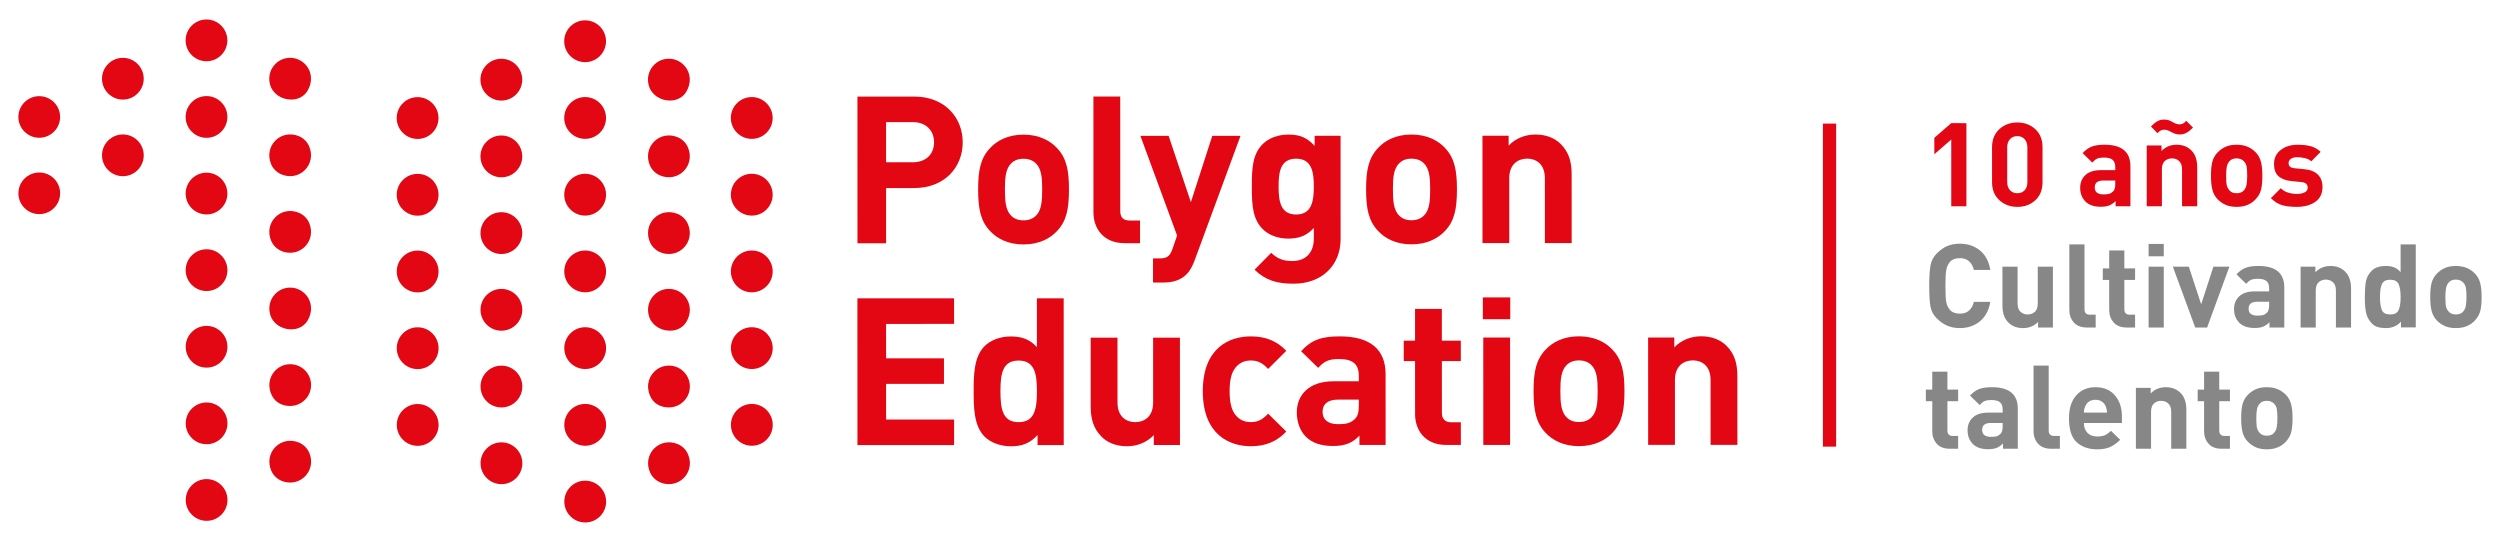 <?xml version="1.0" encoding="utf-8"?>
<!-- Generator: Adobe Illustrator 16.0.0, SVG Export Plug-In . SVG Version: 6.00 Build 0)  -->
<!DOCTYPE svg PUBLIC "-//W3C//DTD SVG 1.1//EN" "http://www.w3.org/Graphics/SVG/1.1/DTD/svg11.dtd">
<svg version="1.1" id="Livello_1" xmlns="http://www.w3.org/2000/svg" xmlns:xlink="http://www.w3.org/1999/xlink" x="0px" y="0px"
	 width="1000px" height="216.785px" viewBox="0 0 1000 216.785" enable-background="new 0 0 1000 216.785" xml:space="preserve">
<g>
	<path fill="#E30613" d="M200.549,70.918h0.002c2.231,0,4.327-0.872,5.904-2.455c1.577-1.58,2.446-3.681,2.446-5.908
		c-0.002-4.611-3.75-8.363-8.354-8.363c-2.233,0.002-4.333,0.874-5.912,2.455c-1.577,1.581-2.448,3.681-2.448,5.914
		C192.189,67.169,195.941,70.918,200.549,70.918"/>
	<path fill="#E30613" d="M200.544,40.228c4.604-0.002,8.351-3.756,8.351-8.365c-0.001-4.608-3.75-8.358-8.354-8.358
		c-2.233,0-4.333,0.873-5.912,2.453c-1.58,1.577-2.448,3.678-2.448,5.91C192.182,36.476,195.936,40.228,200.544,40.228"/>
	<path fill="#E30613" d="M200.56,101.603c4.604-0.002,8.351-3.752,8.351-8.36c-0.003-4.615-3.75-8.367-8.354-8.367
		c-4.61,0.002-8.36,3.756-8.36,8.371C192.199,97.854,195.95,101.603,200.56,101.603"/>
	<path fill="#E30613" d="M200.565,132.285h0.002c4.606,0,8.352-3.753,8.351-8.358c-0.002-4.608-3.75-8.36-8.354-8.36
		c-4.61,0.002-8.358,3.756-8.358,8.363C192.206,128.536,195.958,132.285,200.565,132.285"/>
	<path fill="#E30613" d="M200.577,162.979c4.604-0.002,8.351-3.758,8.351-8.371c-0.001-4.604-3.75-8.353-8.354-8.353
		c-2.233,0.002-4.333,0.872-5.912,2.453c-1.58,1.578-2.448,3.676-2.448,5.907C192.215,159.226,195.967,162.979,200.577,162.979"/>
	<path fill="#E30613" d="M200.58,176.938c-2.233,0.002-4.333,0.875-5.912,2.454c-1.579,1.583-2.448,3.681-2.448,5.909
		c0.001,4.612,3.754,8.364,8.362,8.364h0.002c2.231,0,4.327-0.872,5.905-2.455c1.577-1.581,2.446-3.681,2.446-5.914
		C208.933,180.688,205.185,176.938,200.58,176.938"/>
	<path fill="#E30613" d="M263.895,70.117c3.477,1.52,7.141,0.769,9.579-1.67c2.435-2.438,3.183-6.107,1.657-9.581
		c-0.774-1.761-2.238-3.207-4.009-3.953c-3.453-1.457-7.066-0.694-9.474,1.715c-2.406,2.412-3.164,6.021-1.712,9.475
		C260.68,67.879,262.13,69.347,263.895,70.117"/>
	<path fill="#E30613" d="M267.862,40.211h0.271c2.566,0,5.045-1.262,6.358-3.466c3.883-6.516-0.758-13.258-6.941-13.258
		c-2.231,0-4.331,0.873-5.914,2.452c-2.127,2.131-2.965,5.209-2.122,8.272C260.515,37.857,264.083,40.211,267.862,40.211"/>
	<path fill="#E30613" d="M267.436,101.586h0.137c2.228,0,4.327-0.872,5.907-2.451c2.418-2.417,3.171-6.041,1.695-9.504
		c-0.756-1.775-2.215-3.242-3.985-4.003c-3.472-1.499-7.113-0.738-9.537,1.688c-2.454,2.466-3.193,6.183-1.608,9.7
		C261.33,99.87,264.312,101.586,267.436,101.586"/>
	<path fill="#E30613" d="M267.867,132.269h0.271c2.583,0,5.082-1.269,6.395-3.488c3.849-6.504-0.785-13.23-6.959-13.23
		c-2.233,0.002-4.333,0.871-5.912,2.454c-2.122,2.123-2.961,5.192-2.129,8.256C260.522,129.908,264.086,132.269,267.867,132.269"/>
	<path fill="#E30613" d="M267.368,162.961h0.216c2.231,0,4.33-0.872,5.909-2.455c1.584-1.584,2.452-3.685,2.452-5.914
		c0-2.226-0.871-4.321-2.454-5.902c-1.581-1.579-3.679-2.45-5.91-2.45c-2.229,0-4.329,0.871-5.912,2.453
		c-2.692,2.696-3.318,6.901-1.087,10.691C261.961,161.719,264.654,162.961,267.368,162.961"/>
	<path fill="#E30613" d="M271.246,177.703c-3.482-1.514-7.138-0.756-9.565,1.674c-2.464,2.468-3.2,6.194-1.601,9.719
		c1.29,2.838,4.262,4.553,7.382,4.553h0.135c5.743-0.003,10.146-5.822,7.639-11.873
		C274.487,179.976,273.033,178.479,271.246,177.703"/>
	<path fill="#E30613" d="M167.039,55.577h0.002c4.61,0,8.361-3.75,8.361-8.363c-0.001-4.607-3.755-8.358-8.365-8.358
		c-2.233,0.002-4.331,0.873-5.912,2.454c-1.576,1.582-2.448,3.681-2.448,5.91C158.679,51.827,162.431,55.577,167.039,55.577"/>
	<path fill="#E30613" d="M167.048,86.271h0.001c2.235-0.002,4.333-0.872,5.912-2.453c1.578-1.583,2.448-3.681,2.448-5.91
		c0-4.612-3.753-8.363-8.361-8.363c-4.612,0.003-8.362,3.755-8.362,8.368C158.686,82.521,162.439,86.269,167.048,86.271"/>
	<path fill="#E30613" d="M167.055,116.958h0.002c2.235,0,4.334-0.872,5.912-2.453c1.579-1.581,2.448-3.676,2.448-5.903
		c0-4.613-3.752-8.369-8.364-8.369c-2.235,0-4.335,0.873-5.912,2.456c-1.575,1.58-2.446,3.683-2.446,5.915
		C158.695,113.21,162.447,116.958,167.055,116.958"/>
	<path fill="#E30613" d="M167.064,147.642h0.001c2.232-0.002,4.333-0.872,5.912-2.453c1.578-1.577,2.446-3.675,2.446-5.904
		c0-2.231-0.869-4.331-2.448-5.912s-3.681-2.452-5.914-2.452c-2.232,0.002-4.333,0.874-5.914,2.454
		c-1.575,1.584-2.446,3.684-2.446,5.912C158.704,143.894,162.455,147.64,167.064,147.642"/>
	<path fill="#E30613" d="M167.07,161.608c-2.233,0.001-4.333,0.874-5.912,2.454c-1.578,1.583-2.446,3.682-2.446,5.912
		c0.001,4.61,3.752,8.36,8.36,8.36h0.002c4.612-0.004,8.361-3.754,8.361-8.363C175.433,165.359,171.68,161.608,167.07,161.608"/>
	<path fill="#E30613" d="M234.053,55.547c4.609-0.002,8.359-3.756,8.358-8.366c-0.002-4.607-3.754-8.357-8.364-8.357
		c-4.61,0.003-8.36,3.754-8.36,8.361C225.689,51.794,229.441,55.547,234.053,55.547"/>
	<path fill="#E30613" d="M234.056,86.237h0.002c2.231,0,4.329-0.872,5.908-2.453c1.583-1.582,2.451-3.681,2.451-5.908
		c0-4.613-3.751-8.363-8.363-8.363c-4.609,0-8.358,3.754-8.358,8.367C225.696,82.485,229.448,86.237,234.056,86.237"/>
	<path fill="#E30613" d="M234.065,116.926h0.002c2.229-0.002,4.326-0.873,5.909-2.454c1.579-1.583,2.449-3.677,2.449-5.902
		c0-2.233-0.87-4.337-2.451-5.916c-1.581-1.583-3.681-2.453-5.91-2.453c-4.612,0.002-8.36,3.758-8.36,8.371
		C225.706,113.177,229.455,116.924,234.065,116.926"/>
	<path fill="#E30613" d="M234.072,147.609h0.002c4.61,0,8.362-3.748,8.362-8.358c-0.002-4.611-3.756-8.363-8.366-8.363
		c-2.229,0.002-4.327,0.872-5.908,2.455c-1.579,1.583-2.451,3.681-2.451,5.912C225.712,143.861,229.464,147.609,234.072,147.609"/>
	<path fill="#E30613" d="M234.082,178.301h0.002c4.61,0,8.36-3.754,8.358-8.362c0-4.611-3.752-8.365-8.361-8.365
		c-4.61,0.004-8.36,3.757-8.36,8.369C225.72,174.55,229.474,178.301,234.082,178.301"/>
	<path fill="#E30613" d="M234.087,192.269c-2.228,0-4.327,0.872-5.908,2.453c-1.579,1.585-2.45,3.681-2.45,5.908
		c0,4.608,3.75,8.36,8.36,8.36h0.003c2.228-0.002,4.328-0.872,5.909-2.453c1.579-1.579,2.449-3.68,2.449-5.911
		C242.449,196.019,238.697,192.269,234.087,192.269"/>
	<path fill="#E30613" d="M234.04,24.862h0.002c4.61,0,8.362-3.754,8.362-8.369c-0.002-4.607-3.756-8.359-8.364-8.359
		c-4.612,0.004-8.361,3.755-8.361,8.365C225.68,21.108,229.432,24.862,234.04,24.862"/>
	<path fill="#E30613" d="M300.699,55.545h0.001c2.235,0,4.335-0.873,5.912-2.452c1.578-1.581,2.448-3.679,2.448-5.912
		c0-4.607-3.754-8.357-8.364-8.357c-4.607,0-8.36,3.75-8.36,8.363C292.336,51.794,296.091,55.545,300.699,55.545"/>
	<path fill="#E30613" d="M300.709,86.237c2.233,0,4.333-0.874,5.912-2.453c1.577-1.584,2.446-3.681,2.446-5.912
		c-0.002-4.609-3.753-8.361-8.362-8.361c-2.229,0.002-4.329,0.874-5.908,2.453c-1.581,1.583-2.452,3.685-2.452,5.916
		C292.346,82.487,296.098,86.237,300.709,86.237"/>
	<path fill="#E30613" d="M300.716,116.926c2.233,0,4.333-0.873,5.912-2.454c1.578-1.579,2.448-3.677,2.448-5.904
		c0-2.233-0.873-4.333-2.45-5.914c-1.579-1.583-3.679-2.455-5.914-2.455c-4.61,0.002-8.361,3.758-8.36,8.375
		C292.355,113.179,296.108,116.926,300.716,116.926"/>
	<path fill="#E30613" d="M300.724,147.609c4.612-0.002,8.362-3.75,8.362-8.36c-0.001-4.609-3.754-8.361-8.365-8.361
		c-4.61,0.002-8.36,3.756-8.358,8.365C292.364,143.861,296.116,147.609,300.724,147.609"/>
	<path fill="#E30613" d="M300.729,161.573c-4.61,0-8.36,3.756-8.36,8.369c0.002,4.606,3.752,8.358,8.362,8.358h0.001
		c2.233,0,4.333-0.873,5.912-2.454c1.579-1.579,2.448-3.679,2.448-5.91C309.091,165.327,305.339,161.573,300.729,161.573"/>
	<path fill="#E30613" d="M365.135,48.846l-10.712,0.004l0.005,16.067l10.713-0.002c5.192-0.001,8.485-3.212,8.483-7.993
		C373.624,52.141,370.33,48.844,365.135,48.846 M365.727,75.215l-11.296,0.002l0.005,22.078l-11.445,0.002l-0.015-58.657
		l22.74-0.008c12.104-0.002,19.366,8.316,19.37,18.286C385.087,66.887,377.832,75.212,365.727,75.215"/>
	<path fill="#E30613" d="M414.41,65.395c-1.237-1.231-2.885-1.891-5.029-1.891c-2.142,0.002-3.714,0.661-4.951,1.893
		c-2.222,2.226-2.464,5.938-2.462,10.383c0,4.451,0.25,8.238,2.468,10.468c1.237,1.232,2.81,1.895,4.951,1.895
		c2.144,0,3.792-0.664,5.029-1.896c2.218-2.231,2.462-6.018,2.46-10.469C416.875,71.33,416.629,67.618,414.41,65.395
		 M422.729,92.505c-2.63,2.8-6.995,5.27-13.342,5.27c-6.342,0.003-10.631-2.467-13.263-5.264c-3.877-4.038-4.866-8.899-4.868-16.728
		c-0.002-7.744,0.983-12.604,4.861-16.642c2.626-2.805,6.917-5.28,13.261-5.282c6.344-0.001,10.711,2.474,13.341,5.275
		c3.876,4.036,4.865,8.896,4.867,16.64C427.59,83.603,426.603,88.462,422.729,92.505"/>
	<path fill="#E30613" d="M449.917,97.27c-8.82,0.002-12.534-6.171-12.536-12.271l-0.012-46.385l10.72-0.004l0.014,45.721
		c0,2.561,1.071,3.877,3.787,3.877l4.116-0.002l0.002,9.062L449.917,97.27z"/>
	<path fill="#E30613" d="M477.837,104.186c-0.905,2.386-1.889,4.201-3.205,5.519c-2.476,2.475-5.688,3.3-9.225,3.302h-4.202
		l-0.002-9.639l2.466-0.002c3.051,0,4.289-0.745,5.347-3.872l1.824-5.274l-14.68-39.876l11.289-0.002l8.9,26.529l8.571-26.533
		l11.286-0.004L477.837,104.186z"/>
	<path fill="#E30613" d="M518.442,63.475c-6.346,0.002-7.004,5.44-7.002,11.123c0,5.683,0.664,11.208,7.01,11.205
		c6.338,0,7.08-5.526,7.08-11.207C525.53,68.911,524.784,63.473,518.442,63.475 M517.382,113.479
		c-6.584,0.002-11.117-1.31-15.572-5.594l6.674-6.753c2.387,2.298,4.775,3.287,8.396,3.285c6.438-0.002,8.658-4.533,8.654-8.896
		v-4.362c-2.805,3.129-6.014,4.278-10.209,4.278c-4.213,0.004-7.826-1.394-10.227-3.783c-4.033-4.036-4.365-9.559-4.367-17.053
		c-0.002-7.495,0.33-12.932,4.357-16.975c2.4-2.387,6.102-3.795,10.301-3.795c4.531-0.001,7.496,1.235,10.467,4.532v-4.043
		l10.377-0.002l0.01,41.363C536.243,105.979,528.923,113.478,517.382,113.479"/>
	<path fill="#E30613" d="M569.593,65.353c-1.234-1.231-2.885-1.889-5.029-1.889c-2.137,0.002-3.703,0.659-4.941,1.893
		c-2.219,2.228-2.461,5.938-2.459,10.384c0,4.449,0.248,8.237,2.467,10.465c1.234,1.231,2.801,1.896,4.939,1.896
		c2.146,0,3.793-0.666,5.031-1.897c2.225-2.229,2.469-6.018,2.469-10.468C572.065,71.288,571.821,67.578,569.593,65.353
		 M577.923,92.463c-2.641,2.799-6.994,5.271-13.35,5.273c-6.334,0-10.623-2.469-13.256-5.268c-3.875-4.038-4.873-8.899-4.877-16.726
		c0-7.744,0.994-12.604,4.871-16.642c2.625-2.805,6.916-5.28,13.252-5.281c6.355-0.002,10.709,2.471,13.354,5.274
		c3.863,4.034,4.861,8.894,4.861,16.64C582.782,83.561,581.784,88.42,577.923,92.463"/>
	<path fill="#E30613" d="M617.956,97.226l-0.008-25.944c-0.002-5.854-3.705-7.834-7.088-7.834c-3.373,0.004-7.162,1.983-7.162,7.837
		l0.008,25.945l-10.709,0.002l-0.012-42.929l10.469-0.002v3.961c2.795-2.965,6.75-4.452,10.699-4.452
		c4.287-0.002,7.744,1.4,10.135,3.79c3.463,3.46,4.373,7.49,4.373,12.193l0.008,27.431L617.956,97.226z"/>
	<polygon fill="#E30613" points="342.98,178.036 342.964,119.344 381.624,119.333 381.625,129.555 354.429,129.565 354.433,143.327 
		377.582,143.322 377.587,153.55 354.435,153.556 354.438,167.812 381.637,167.804 381.638,178.027 	"/>
	<path fill="#E30613" d="M407.434,144.22c-6.433,0.003-7.26,5.282-7.258,12.284c0.002,7.007,0.834,12.363,7.263,12.362
		c6.433,0,7.338-5.358,7.336-12.365C414.773,149.498,413.863,144.218,407.434,144.22 M415.025,178.017v-4.038
		c-2.963,3.294-6.1,4.533-10.629,4.535c-4.213,0-8.171-1.48-10.56-3.863c-4.288-4.297-4.372-11.709-4.372-18.142
		c-0.002-6.424,0.077-13.767,4.362-18.046c2.388-2.402,6.264-3.88,10.466-3.88c4.376-0.002,7.669,1.15,10.478,4.283l-0.005-19.538
		l10.708-0.002l0.017,58.688L415.025,178.017z"/>
	<path fill="#E30613" d="M461.516,178.005v-3.958c-2.805,2.971-6.761,4.458-10.719,4.458c-4.291,0-7.75-1.408-10.148-3.793
		c-3.448-3.454-4.368-7.496-4.37-12.197l-0.005-27.449l10.722-0.003l0.005,25.964c0.001,5.857,3.713,7.83,7.096,7.829
		c3.375,0,7.16-1.975,7.158-7.832l-0.007-25.967l10.724-0.002l0.009,42.948L461.516,178.005z"/>
	<path fill="#E30613" d="M500.337,178.491c-8.576,0.002-19.209-4.613-19.214-22.005c-0.003-17.392,10.629-21.927,19.205-21.929
		c5.932-0.002,10.389,1.812,14.182,5.763l-7.25,7.258c-2.236-2.39-4.127-3.383-6.93-3.383c-2.555,0-4.527,0.915-6.1,2.812
		c-1.647,2.061-2.384,4.943-2.384,9.474c0.002,4.531,0.742,7.505,2.388,9.565c1.572,1.896,3.549,2.797,6.102,2.797
		c2.805-0.002,4.695-0.991,6.928-3.375l7.252,7.163C510.724,176.588,506.272,178.491,500.337,178.491"/>
	<path fill="#E30613" d="M543.532,159.851l-8.498,0.002c-3.871,0-6.01,1.812-6.01,4.87c0,2.963,1.979,4.944,6.178,4.944
		c2.973-0.002,4.863-0.257,6.76-2.069c1.152-1.07,1.57-2.805,1.57-5.438V159.851z M543.78,177.985v-3.712
		c-2.885,2.889-5.602,4.122-10.553,4.123c-4.863,0-8.402-1.231-10.967-3.782c-2.299-2.39-3.537-5.859-3.537-9.649
		c-0.004-6.841,4.695-12.451,14.662-12.453l10.145-0.003v-2.139c0-4.7-2.314-6.761-8.008-6.759c-4.119,0.002-6.01,0.989-8.238,3.548
		l-6.846-6.677c4.211-4.617,8.324-5.931,15.496-5.932c12.035-0.002,18.301,5.1,18.301,15.156l0.008,28.276L543.78,177.985z"/>
	<path fill="#E30613" d="M578.481,177.975c-8.732,0.001-12.443-6.177-12.447-12.279l-0.008-21.271l-4.527,0.002l-0.004-8.152h4.531
		l-0.004-12.698l10.717-0.002l0.004,12.696l7.584-0.002l0.004,8.152l-7.584,0.002l0.004,20.612c0,2.473,1.154,3.876,3.703,3.876
		l3.881-0.004l0.004,9.068H578.481z"/>
	<path fill="#E30613" d="M593.306,135.023l10.721-0.005l0.012,42.946l-10.717,0.004L593.306,135.023z M593.14,118.95l10.963-0.002
		v8.737h-10.959L593.14,118.95z"/>
	<path fill="#E30613" d="M636.589,146.061c-1.24-1.238-2.883-1.901-5.031-1.899c-2.137,0-3.707,0.663-4.947,1.901
		c-2.221,2.226-2.463,5.931-2.463,10.384c0,4.455,0.25,8.241,2.471,10.471c1.234,1.236,2.809,1.896,4.947,1.896
		c2.145,0,3.791-0.66,5.029-1.896c2.219-2.233,2.475-6.02,2.471-10.475C639.065,151.991,638.81,148.285,636.589,146.061
		 M644.919,173.179c-2.629,2.8-7.004,5.276-13.352,5.278c-6.342,0-10.631-2.474-13.271-5.271c-3.869-4.04-4.867-8.907-4.871-16.737
		c0-7.749,0.998-12.608,4.863-16.651c2.637-2.806,6.928-5.274,13.27-5.274c6.346-0.004,10.721,2.466,13.354,5.267
		c3.877,4.042,4.863,8.9,4.867,16.648C649.782,164.268,648.796,169.138,644.919,173.179"/>
	<path fill="#E30613" d="M684.241,177.947l-0.008-25.963c0-5.854-3.715-7.834-7.088-7.832c-3.381,0-7.172,1.979-7.172,7.834
		l0.006,25.964l-10.715,0.002l-0.012-42.948l10.469-0.002v3.963c2.801-2.976,6.762-4.453,10.713-4.453
		c4.291-0.002,7.748,1.394,10.145,3.785c3.465,3.46,4.367,7.502,4.367,12.197l0.012,27.451L684.241,177.947z"/>
	<line fill="#E30613" x1="731.815" y1="49.441" x2="731.815" y2="178.657"/>
	<rect x="729.171" y="49.441" fill="#E30613" width="5.285" height="129.216"/>
	<polygon fill="#E30613" points="780.503,82.517 780.503,55.8 773.741,61.672 773.729,55.133 780.491,49.26 786.563,49.271 
		786.563,82.517 	"/>
	<path fill="#E30613" d="M806.94,82.75c-2.83,0-5.223-0.889-7.18-2.661c-1.959-1.769-2.939-4.178-2.939-7.227V58.874
		c0-3.045,0.98-5.455,2.939-7.227c1.957-1.769,4.35-2.658,7.18-2.658c2.826,0,5.213,0.89,7.158,2.658
		c1.941,1.771,2.914,4.182,2.914,7.227v13.988c0,3.08-0.965,5.496-2.893,7.252C812.194,81.87,809.8,82.75,806.94,82.75
		 M810.952,58.971c0-1.368-0.369-2.464-1.098-3.289c-0.732-0.821-1.701-1.237-2.914-1.237s-2.193,0.406-2.939,1.215
		c-0.742,0.808-1.119,1.913-1.119,3.312v13.848c0,1.366,0.377,2.453,1.119,3.264c0.746,0.807,1.727,1.209,2.939,1.209
		s2.182-0.396,2.914-1.186c0.729-0.794,1.098-1.889,1.098-3.287V58.971z"/>
	<path fill="#E30613" d="M846.245,82.515v-2.098c-0.838,0.823-1.695,1.408-2.564,1.761c-0.871,0.348-2.004,0.525-3.402,0.525
		c-2.707,0-4.75-0.707-6.131-2.124c-1.385-1.413-2.076-3.238-2.076-5.477c0-2.082,0.699-3.777,2.098-5.084
		c1.4-1.304,3.465-1.958,6.199-1.958h5.738V66.85c0-1.339-0.35-2.308-1.049-2.914c-0.699-0.608-1.859-0.911-3.475-0.911
		c-1.182,0-2.084,0.141-2.703,0.421c-0.623,0.279-1.275,0.808-1.959,1.585l-3.869-3.775c1.18-1.277,2.408-2.153,3.682-2.634
		c1.275-0.484,2.969-0.725,5.082-0.725c6.902,0,10.352,2.864,10.352,8.597v16.021H846.245z M846.106,72.212h-4.805
		c-2.27,0-3.402,0.916-3.402,2.75c0,1.865,1.166,2.798,3.498,2.798c0.961,0,1.707-0.069,2.236-0.212
		c0.527-0.138,1.074-0.473,1.631-1.001c0.561-0.527,0.842-1.537,0.842-3.031V72.212z"/>
	<path fill="#E30613" d="M872.821,82.515V67.793c0-1.527-0.389-2.648-1.166-3.367c-0.775-0.716-1.727-1.073-2.844-1.073
		c-1.15,0-2.113,0.35-2.889,1.051c-0.779,0.7-1.166,1.833-1.166,3.39v14.722h-6.062V58.177h5.92v2.238
		c1.586-1.68,3.607-2.519,6.062-2.519c1.18,0,2.262,0.189,3.24,0.562c0.98,0.371,1.865,0.956,2.656,1.748
		c0.795,0.795,1.377,1.764,1.748,2.898c0.377,1.138,0.562,2.422,0.562,3.855v15.554H872.821z M871.937,53.794
		c-1.15,0-2.277-0.32-3.381-0.958c-1.104-0.635-2.043-0.954-2.822-0.954c-0.529,0-0.971,0.082-1.326,0.24
		c-0.361,0.161-0.834,0.547-1.424,1.159l-2.611-2.705c1.025-1.025,1.926-1.739,2.705-2.144c0.775-0.406,1.613-0.606,2.518-0.606
		c0.684,0,1.281,0.078,1.795,0.232c0.514,0.157,1.174,0.476,1.982,0.955c0.809,0.482,1.6,0.723,2.379,0.723
		c0.527,0,0.969-0.08,1.326-0.242c0.357-0.16,0.834-0.546,1.424-1.156l2.703,2.704c-0.994,0.997-1.895,1.703-2.703,2.122
		C873.692,53.585,872.837,53.794,871.937,53.794"/>
	<path fill="#E30613" d="M902.194,79.765c-0.838,0.901-1.879,1.625-3.121,2.169c-1.246,0.543-2.721,0.814-4.43,0.814
		c-1.678,0-3.139-0.271-4.385-0.814c-1.242-0.544-2.34-1.312-3.287-2.311c-0.947-0.995-1.615-2.213-2.002-3.659
		c-0.389-1.446-0.582-3.335-0.582-5.667c0-2.393,0.186-4.272,0.557-5.639c0.375-1.367,1.041-2.564,2.006-3.591
		c0.961-1.027,2.059-1.811,3.287-2.355c1.227-0.543,2.693-0.814,4.406-0.814c1.676,0,3.148,0.271,4.404,0.814
		c1.26,0.545,2.363,1.314,3.311,2.31c0.947,0.994,1.617,2.213,2.004,3.661c0.391,1.442,0.582,3.318,0.582,5.614
		c0,2.427-0.186,4.324-0.557,5.69C904.013,77.357,903.284,78.613,902.194,79.765 M897.485,64.426
		c-0.715-0.718-1.662-1.073-2.842-1.073c-1.15,0-2.047,0.319-2.68,0.957c-0.639,0.635-1.049,1.429-1.24,2.376
		c-0.186,0.949-0.277,2.151-0.277,3.611c0,1.96,0.107,3.313,0.326,4.059c0.219,0.747,0.629,1.423,1.234,2.027
		c0.609,0.606,1.486,0.908,2.637,0.908c1.18,0,2.088-0.316,2.725-0.952c0.639-0.638,1.049-1.432,1.238-2.38
		c0.188-0.948,0.277-2.168,0.277-3.662c0-1.582-0.076-2.803-0.232-3.658C898.497,65.784,898.108,65.047,897.485,64.426"/>
	<path fill="#E30613" d="M918.7,82.75c-2.332,0-4.279-0.227-5.85-0.678c-1.57-0.45-3.072-1.39-4.498-2.819l3.963-3.963
		c0.869,0.87,1.879,1.468,3.029,1.794c1.146,0.326,2.299,0.489,3.449,0.489c1.182,0,2.193-0.204,3.031-0.607
		c0.838-0.401,1.26-1.039,1.26-1.909c0-0.623-0.197-1.127-0.582-1.516c-0.389-0.39-1.049-0.63-1.98-0.723l-3.826-0.374
		c-2.303-0.219-4.059-0.862-5.268-1.934c-1.213-1.074-1.82-2.699-1.82-4.876c0-2.424,0.91-4.318,2.729-5.688
		c1.816-1.365,4.031-2.049,6.643-2.049c2.113,0,3.902,0.2,5.363,0.607c1.461,0.404,2.768,1.146,3.916,2.234l-3.73,3.779
		c-0.619-0.56-1.443-0.973-2.469-1.237c-1.027-0.262-2.084-0.395-3.17-0.395c-1.123,0-1.975,0.226-2.564,0.676
		c-0.594,0.449-0.889,1.003-0.889,1.655c0,0.557,0.172,1.023,0.514,1.398c0.342,0.374,1.01,0.607,2.006,0.7l3.822,0.373
		c2.363,0.217,4.156,0.939,5.387,2.167c1.229,1.229,1.84,2.884,1.84,4.967c0,2.579-0.953,4.546-2.867,5.897
		C924.226,82.072,921.749,82.75,918.7,82.75"/>
	<path fill="#878787" d="M783.907,131.241c-1.773,0-3.412-0.312-4.92-0.933c-1.51-0.623-2.936-1.61-4.287-2.962
		c-1.355-1.354-2.193-2.938-2.521-4.757c-0.324-1.817-0.488-4.561-0.488-8.23c0-3.634,0.172-6.379,0.514-8.228
		s1.188-3.451,2.539-4.803c1.355-1.354,2.762-2.331,4.223-2.938c1.459-0.604,3.107-0.911,4.941-0.911
		c3.199,0,5.898,0.904,8.088,2.707c2.193,1.801,3.57,4.398,4.127,7.784h-6.574c-0.344-1.428-0.971-2.569-1.889-3.426
		c-0.918-0.854-2.152-1.28-3.707-1.28c-1.771,0-3.061,0.458-3.869,1.373c-0.809,0.918-1.328,2.013-1.562,3.289
		c-0.232,1.275-0.35,3.419-0.35,6.432c0,3.142,0.109,5.302,0.328,6.483c0.215,1.183,0.734,2.246,1.562,3.193
		c0.824,0.948,2.119,1.42,3.891,1.42c1.555,0,2.789-0.424,3.707-1.28c0.918-0.854,1.545-1.996,1.889-3.426h6.574
		c-0.557,3.356-1.941,5.943-4.15,7.763C789.765,130.33,787.077,131.241,783.907,131.241"/>
	<path fill="#878787" d="M815.237,131.008v-2.238c-1.582,1.648-3.605,2.472-6.061,2.472c-1.18,0-2.262-0.189-3.238-0.563
		c-0.979-0.369-1.865-0.952-2.658-1.746c-0.795-0.793-1.377-1.758-1.75-2.891c-0.371-1.135-0.561-2.417-0.561-3.849v-15.526h6.061
		v14.687c0,1.526,0.391,2.644,1.168,3.36c0.779,0.714,1.727,1.069,2.844,1.069c1.152,0,2.113-0.348,2.893-1.047
		c0.775-0.699,1.166-1.827,1.166-3.383v-14.687h6.061v24.342H815.237z"/>
	<path fill="#878787" d="M834.821,131.008c-2.332,0-4.094-0.678-5.293-2.034c-1.193-1.352-1.793-2.993-1.793-4.923V97.764h6.062
		v25.917c0,1.464,0.715,2.198,2.143,2.198h2.33v5.129H834.821z"/>
	<path fill="#878787" d="M850.722,131.008c-2.332,0-4.088-0.678-5.268-2.036c-1.184-1.354-1.773-2.996-1.773-4.929v-12.06h-2.564
		v-4.618h2.564v-7.178h6.061v7.178h4.291v4.618h-4.291v11.693c0,1.466,0.699,2.202,2.098,2.202h2.193v5.129H850.722z"/>
	<path fill="#878787" d="M859.442,97.575h6.062v4.941h-6.062V97.575z M859.442,106.667h6.062v24.341h-6.062V106.667z"/>
	<polygon fill="#878787" points="882.847,131.008 878.093,131.008 869.14,106.666 875.528,106.666 880.468,121.726 885.362,106.666 
		891.751,106.666 	"/>
	<path fill="#878787" d="M907.79,131.006v-2.099c-0.838,0.823-1.693,1.408-2.564,1.762c-0.871,0.348-2.004,0.524-3.402,0.524
		c-2.707,0-4.75-0.707-6.131-2.123c-1.385-1.414-2.076-3.238-2.076-5.478c0-2.081,0.701-3.777,2.098-5.083
		c1.4-1.304,3.465-1.958,6.201-1.958h5.736v-1.211c0-1.339-0.35-2.308-1.049-2.914c-0.699-0.608-1.857-0.911-3.475-0.911
		c-1.182,0-2.084,0.141-2.703,0.421c-0.623,0.278-1.275,0.807-1.959,1.585l-3.869-3.776c1.18-1.276,2.408-2.152,3.684-2.633
		c1.273-0.484,2.967-0.726,5.08-0.726c6.902,0,10.354,2.865,10.354,8.597v16.022H907.79z M907.651,120.702h-4.805
		c-2.27,0-3.402,0.917-3.402,2.751c0,1.864,1.166,2.797,3.498,2.797c0.961,0,1.707-0.068,2.236-0.211
		c0.527-0.139,1.074-0.474,1.631-1.001c0.561-0.527,0.842-1.538,0.842-3.031V120.702z"/>
	<path fill="#878787" d="M934.366,131.008v-14.726c0-1.524-0.389-2.646-1.164-3.364c-0.777-0.716-1.727-1.074-2.846-1.074
		c-1.15,0-2.113,0.35-2.889,1.053c-0.779,0.699-1.166,1.83-1.166,3.386v14.726h-6.061v-24.342h5.918v2.238
		c1.586-1.676,3.607-2.516,6.062-2.516c1.18,0,2.262,0.186,3.242,0.561c0.98,0.374,1.865,0.955,2.656,1.751
		c0.793,0.794,1.375,1.759,1.746,2.897c0.377,1.135,0.562,2.421,0.562,3.853v15.558H934.366z"/>
	<path fill="#878787" d="M960.386,130.961v-2.284c-1.555,1.708-3.562,2.564-6.018,2.564c-2.516,0-4.342-0.57-5.479-1.703
		c-1.133-1.135-1.908-2.44-2.33-3.918c-0.42-1.477-0.627-3.752-0.627-6.831c0-2.454,0.139-4.497,0.418-6.13
		c0.281-1.632,1.057-3.085,2.332-4.361c1.275-1.271,3.154-1.909,5.643-1.909c1.305,0,2.416,0.181,3.334,0.547
		c0.914,0.362,1.777,1.005,2.584,1.925V97.764h6.062v33.197H960.386z M956.095,111.891c-1.68,0-2.781,0.572-3.311,1.72
		c-0.529,1.144-0.791,2.882-0.791,5.204c0,2.354,0.256,4.104,0.77,5.248c0.514,1.15,1.625,1.72,3.332,1.72
		c1.68,0,2.791-0.577,3.334-1.739s0.814-2.905,0.814-5.229c0-2.293-0.271-4.02-0.814-5.183
		C958.886,112.473,957.774,111.891,956.095,111.891"/>
	<path fill="#878787" d="M989.899,128.256c-0.842,0.901-1.883,1.625-3.125,2.169c-1.242,0.543-2.723,0.814-4.43,0.814
		c-1.68,0-3.141-0.271-4.383-0.814c-1.246-0.544-2.338-1.313-3.289-2.312c-0.947-0.994-1.613-2.213-2.004-3.658
		c-0.389-1.446-0.582-3.335-0.582-5.666c0-2.394,0.186-4.273,0.561-5.64c0.371-1.367,1.039-2.564,2.004-3.591
		c0.961-1.028,2.057-1.811,3.285-2.355c1.229-0.543,2.699-0.814,4.408-0.814c1.68,0,3.146,0.271,4.408,0.814
		c1.256,0.545,2.359,1.315,3.307,2.31c0.951,0.994,1.617,2.213,2.008,3.66c0.385,1.442,0.582,3.319,0.582,5.616
		c0,2.425-0.186,4.323-0.561,5.689C991.716,125.848,990.985,127.104,989.899,128.256 M985.188,112.916
		c-0.717-0.717-1.664-1.072-2.844-1.072c-1.15,0-2.043,0.319-2.682,0.956c-0.637,0.636-1.049,1.43-1.234,2.377
		c-0.186,0.949-0.281,2.151-0.281,3.612c0,1.959,0.109,3.312,0.328,4.058c0.215,0.746,0.627,1.422,1.234,2.027
		c0.605,0.605,1.484,0.908,2.635,0.908c1.18,0,2.09-0.316,2.729-0.952c0.637-0.638,1.049-1.432,1.234-2.381
		c0.186-0.947,0.281-2.168,0.281-3.66c0-1.583-0.082-2.804-0.234-3.66C986.198,114.275,985.808,113.537,985.188,112.916"/>
	<path fill="#878787" d="M779.944,179.499c-2.33,0-4.09-0.678-5.27-2.036c-1.182-1.354-1.771-2.996-1.771-4.929v-12.059h-2.564
		v-4.62h2.564v-7.177h6.062v7.177h4.287v4.62h-4.287v11.692c0,1.466,0.699,2.202,2.098,2.202h2.189v5.129H779.944z"/>
	<path fill="#878787" d="M801.204,179.497v-2.099c-0.838,0.823-1.693,1.408-2.564,1.762c-0.871,0.348-2.004,0.524-3.402,0.524
		c-2.707,0-4.75-0.706-6.131-2.124c-1.385-1.413-2.076-3.238-2.076-5.477c0-2.082,0.699-3.777,2.098-5.083
		c1.398-1.305,3.465-1.958,6.199-1.958h5.738v-1.212c0-1.338-0.35-2.307-1.049-2.914c-0.701-0.607-1.857-0.91-3.477-0.91
		c-1.18,0-2.084,0.141-2.703,0.421c-0.623,0.278-1.273,0.807-1.959,1.584l-3.869-3.775c1.182-1.276,2.408-2.152,3.684-2.633
		c1.275-0.485,2.969-0.726,5.082-0.726c6.902,0,10.352,2.865,10.352,8.597v16.022H801.204z M801.065,169.193h-4.805
		c-2.27,0-3.402,0.916-3.402,2.751c0,1.864,1.166,2.797,3.496,2.797c0.963,0,1.709-0.069,2.236-0.211
		c0.529-0.139,1.074-0.474,1.633-1.002c0.561-0.526,0.842-1.537,0.842-3.03V169.193z"/>
	<path fill="#878787" d="M820.507,179.499c-2.332,0-4.096-0.678-5.293-2.035c-1.195-1.352-1.793-2.992-1.793-4.923v-26.287h6.061
		v25.918c0,1.464,0.715,2.198,2.143,2.198h2.33v5.129H820.507z"/>
	<path fill="#878787" d="M833.562,169.193c0,1.616,0.465,2.92,1.398,3.916c0.932,0.996,2.24,1.492,3.916,1.492
		c1.246,0,2.262-0.17,3.057-0.512c0.789-0.345,1.605-0.933,2.447-1.772l3.682,3.59c-1.336,1.335-2.68,2.31-4.031,2.914
		s-3.086,0.909-5.199,0.909c-3.328,0-6.031-0.933-8.115-2.798c-2.08-1.865-3.121-5.081-3.121-9.651c0-3.885,0.961-6.923,2.889-9.114
		c1.928-2.192,4.49-3.289,7.693-3.289c3.297,0,5.883,1.08,7.766,3.24c1.879,2.162,2.82,4.952,2.82,8.371v2.704H833.562z
		 M842.233,162.433c-0.342-0.775-0.855-1.391-1.537-1.841c-0.684-0.452-1.525-0.678-2.52-0.678s-1.834,0.226-2.518,0.678
		c-0.686,0.45-1.205,1.094-1.562,1.934s-0.535,1.678-0.535,2.518h9.232C842.794,164.203,842.606,163.333,842.233,162.433"/>
	<path fill="#878787" d="M868.487,179.499v-14.726c0-1.524-0.391-2.646-1.166-3.364c-0.779-0.716-1.727-1.074-2.846-1.074
		c-1.15,0-2.115,0.35-2.893,1.053c-0.773,0.699-1.164,1.83-1.164,3.386v14.726h-6.061v-24.342h5.922v2.238
		c1.584-1.676,3.605-2.516,6.061-2.516c1.18,0,2.262,0.186,3.238,0.562c0.98,0.373,1.865,0.954,2.66,1.75
		c0.795,0.794,1.377,1.759,1.748,2.897c0.371,1.135,0.561,2.421,0.561,3.852v15.559H868.487z"/>
	<path fill="#878787" d="M888.673,179.499c-2.33,0-4.086-0.678-5.266-2.036c-1.184-1.354-1.773-2.996-1.773-4.929v-12.059h-2.564
		v-4.62h2.564v-7.177h6.061v7.177h4.289v4.62h-4.289v11.692c0,1.466,0.699,2.202,2.098,2.202h2.191v5.129H888.673z"/>
	<path fill="#878787" d="M914.271,176.747c-0.838,0.901-1.879,1.624-3.121,2.169c-1.246,0.542-2.723,0.814-4.43,0.814
		c-1.68,0-3.141-0.272-4.387-0.814c-1.242-0.545-2.338-1.313-3.285-2.312c-0.947-0.994-1.617-2.213-2.004-3.659
		c-0.389-1.446-0.582-3.334-0.582-5.666c0-2.393,0.186-4.272,0.557-5.639c0.375-1.367,1.043-2.564,2.008-3.592
		c0.961-1.027,2.057-1.811,3.285-2.354c1.229-0.543,2.695-0.814,4.408-0.814c1.676,0,3.146,0.271,4.404,0.814
		c1.26,0.544,2.363,1.314,3.311,2.309c0.947,0.995,1.617,2.214,2.002,3.661c0.391,1.443,0.584,3.318,0.584,5.615
		c0,2.426-0.186,4.324-0.557,5.689C916.089,174.339,915.358,175.596,914.271,176.747 M909.56,161.407
		c-0.713-0.718-1.66-1.072-2.84-1.072c-1.152,0-2.047,0.318-2.682,0.956c-0.637,0.636-1.049,1.43-1.238,2.377
		c-0.186,0.948-0.277,2.151-0.277,3.611c0,1.96,0.105,3.313,0.324,4.059c0.219,0.746,0.631,1.422,1.234,2.026
		c0.609,0.607,1.486,0.909,2.639,0.909c1.18,0,2.088-0.317,2.725-0.952c0.637-0.638,1.049-1.432,1.238-2.381
		c0.186-0.947,0.277-2.167,0.277-3.661c0-1.583-0.078-2.803-0.232-3.659C910.573,162.767,910.183,162.028,909.56,161.407"/>
	<path fill="#E30613" d="M49.155,70.479h0.002c2.226,0,4.32-0.872,5.896-2.451c1.573-1.578,2.44-3.674,2.44-5.899
		c0-4.603-3.743-8.349-8.34-8.349c-2.229,0-4.326,0.868-5.903,2.449c-1.576,1.579-2.443,3.674-2.443,5.905
		C40.81,66.733,44.555,70.479,49.155,70.479"/>
	<path fill="#E30613" d="M49.148,39.836c4.599-0.004,8.34-3.747,8.34-8.353c-0.002-4.603-3.745-8.346-8.344-8.346
		c-2.228,0.002-4.324,0.871-5.901,2.451c-1.577,1.578-2.442,3.672-2.442,5.899C40.801,36.092,44.547,39.836,49.148,39.836"/>
	<path fill="#E30613" d="M112.4,69.678c3.474,1.518,7.131,0.77,9.562-1.664c2.435-2.438,3.18-6.1,1.657-9.567
		c-0.772-1.758-2.232-3.2-4.001-3.947c-3.45-1.455-7.056-0.694-9.462,1.716c-2.4,2.404-3.158,6.009-1.708,9.458
		C109.193,67.443,110.638,68.908,112.4,69.678"/>
	<path fill="#E30613" d="M116.362,39.819h0.271c2.561,0,5.036-1.26,6.349-3.461c3.876-6.504-0.758-13.235-6.93-13.235
		c-2.231,0-4.328,0.871-5.905,2.448c-2.124,2.129-2.961,5.197-2.118,8.262C109.026,37.468,112.588,39.819,116.362,39.819"/>
	<path fill="#E30613" d="M115.936,101.098h0.135c2.225-0.001,4.322-0.868,5.899-2.446c2.415-2.414,3.167-6.033,1.692-9.49
		c-0.752-1.772-2.209-3.235-3.978-3.996c-3.464-1.497-7.102-0.737-9.52,1.685c-2.454,2.463-3.188,6.176-1.606,9.688
		C109.842,99.384,112.816,101.098,115.936,101.098"/>
	<path fill="#E30613" d="M116.367,131.732h0.275c2.575,0,5.07-1.266,6.382-3.482c3.841-6.494-0.787-13.21-6.948-13.21
		c-2.229,0.002-4.326,0.869-5.905,2.452c-2.119,2.118-2.956,5.182-2.125,8.241C109.037,129.378,112.594,131.732,116.367,131.732"/>
	<path fill="#E30613" d="M116.083,145.683c-2.228,0-4.324,0.868-5.903,2.447c-2.688,2.696-3.315,6.892-1.083,10.675
		c1.375,2.331,4.063,3.573,6.771,3.573h0.219c2.226,0,4.322-0.87,5.897-2.455c1.581-1.577,2.448-3.674,2.448-5.9
		c0-2.223-0.869-4.317-2.448-5.895C120.404,146.551,118.309,145.683,116.083,145.683"/>
	<path fill="#E30613" d="M119.74,177.097c-3.475-1.512-7.127-0.756-9.551,1.668c-2.46,2.464-3.193,6.188-1.599,9.704
		c1.288,2.837,4.256,4.548,7.371,4.548h0.135c5.733-0.001,10.132-5.813,7.627-11.855
		C122.977,179.365,121.523,177.872,119.74,177.097"/>
	<path fill="#E30613" d="M15.697,55.104h0.003c4.601,0,8.347-3.731,8.347-8.319s-3.75-8.318-8.353-8.318
		c-2.229,0.002-4.324,0.869-5.903,2.441c-1.575,1.575-2.442,3.662-2.442,5.881C7.352,51.372,11.098,55.104,15.697,55.104"/>
	<path fill="#E30613" d="M15.706,85.645h0.004c2.229-0.003,4.324-0.869,5.901-2.443c1.577-1.575,2.444-3.662,2.444-5.881
		c0-4.588-3.748-8.32-8.351-8.32c-4.603,0.002-8.346,3.738-8.346,8.326C7.361,81.912,11.106,85.642,15.706,85.645"/>
	<path fill="#E30613" d="M82.605,55.131c4.603-0.002,8.347-3.748,8.345-8.353c0-4.602-3.748-8.345-8.351-8.345
		c-4.603,0.003-8.347,3.748-8.347,8.349C74.255,51.385,78.001,55.131,82.605,55.131"/>
	<path fill="#E30613" d="M82.611,85.775h0.003c2.222,0,4.317-0.869,5.898-2.454c1.579-1.576,2.446-3.673,2.446-5.896
		c-0.002-4.607-3.747-8.353-8.349-8.353c-4.602,0.002-8.347,3.748-8.347,8.356C74.262,82.028,78.007,85.775,82.611,85.775"/>
	<path fill="#E30613" d="M82.619,116.413h0.001c2.226-0.001,4.32-0.87,5.899-2.449c1.58-1.577,2.45-3.672,2.45-5.894
		c0-2.229-0.873-4.33-2.452-5.907c-1.579-1.579-3.674-2.451-5.901-2.451c-4.603,0.006-8.345,3.754-8.345,8.361
		C74.273,112.673,78.018,116.412,82.619,116.413"/>
	<path fill="#E30613" d="M82.625,147.048h0.004c4.603,0,8.345-3.742,8.345-8.345c0-4.601-3.747-8.352-8.349-8.352
		c-2.226,0.004-4.32,0.871-5.899,2.452c-1.579,1.581-2.448,3.677-2.448,5.905C74.278,143.306,78.023,147.048,82.625,147.048"/>
	<path fill="#E30613" d="M82.635,177.693h0.001c4.604-0.001,8.349-3.746,8.347-8.353c-0.001-4.601-3.746-8.349-8.351-8.349
		c-4.603,0.004-8.345,3.75-8.345,8.354C74.288,173.949,78.032,177.692,82.635,177.693"/>
	<path fill="#E30613" d="M82.642,191.638c-2.225,0-4.32,0.873-5.901,2.45c-1.577,1.579-2.444,3.674-2.444,5.899
		c0,4.602,3.743,8.345,8.347,8.345h0.002c2.225,0,4.32-0.868,5.899-2.447c1.577-1.579,2.446-3.674,2.446-5.899
		C90.991,195.382,87.243,191.638,82.642,191.638"/>
	<path fill="#E30613" d="M82.595,24.495h0.002c4.6,0,8.345-3.747,8.345-8.354c-0.002-4.603-3.749-8.346-8.347-8.346
		c-4.606,0-8.351,3.746-8.349,8.35C74.246,20.748,77.992,24.495,82.595,24.495"/>
</g>
</svg>
